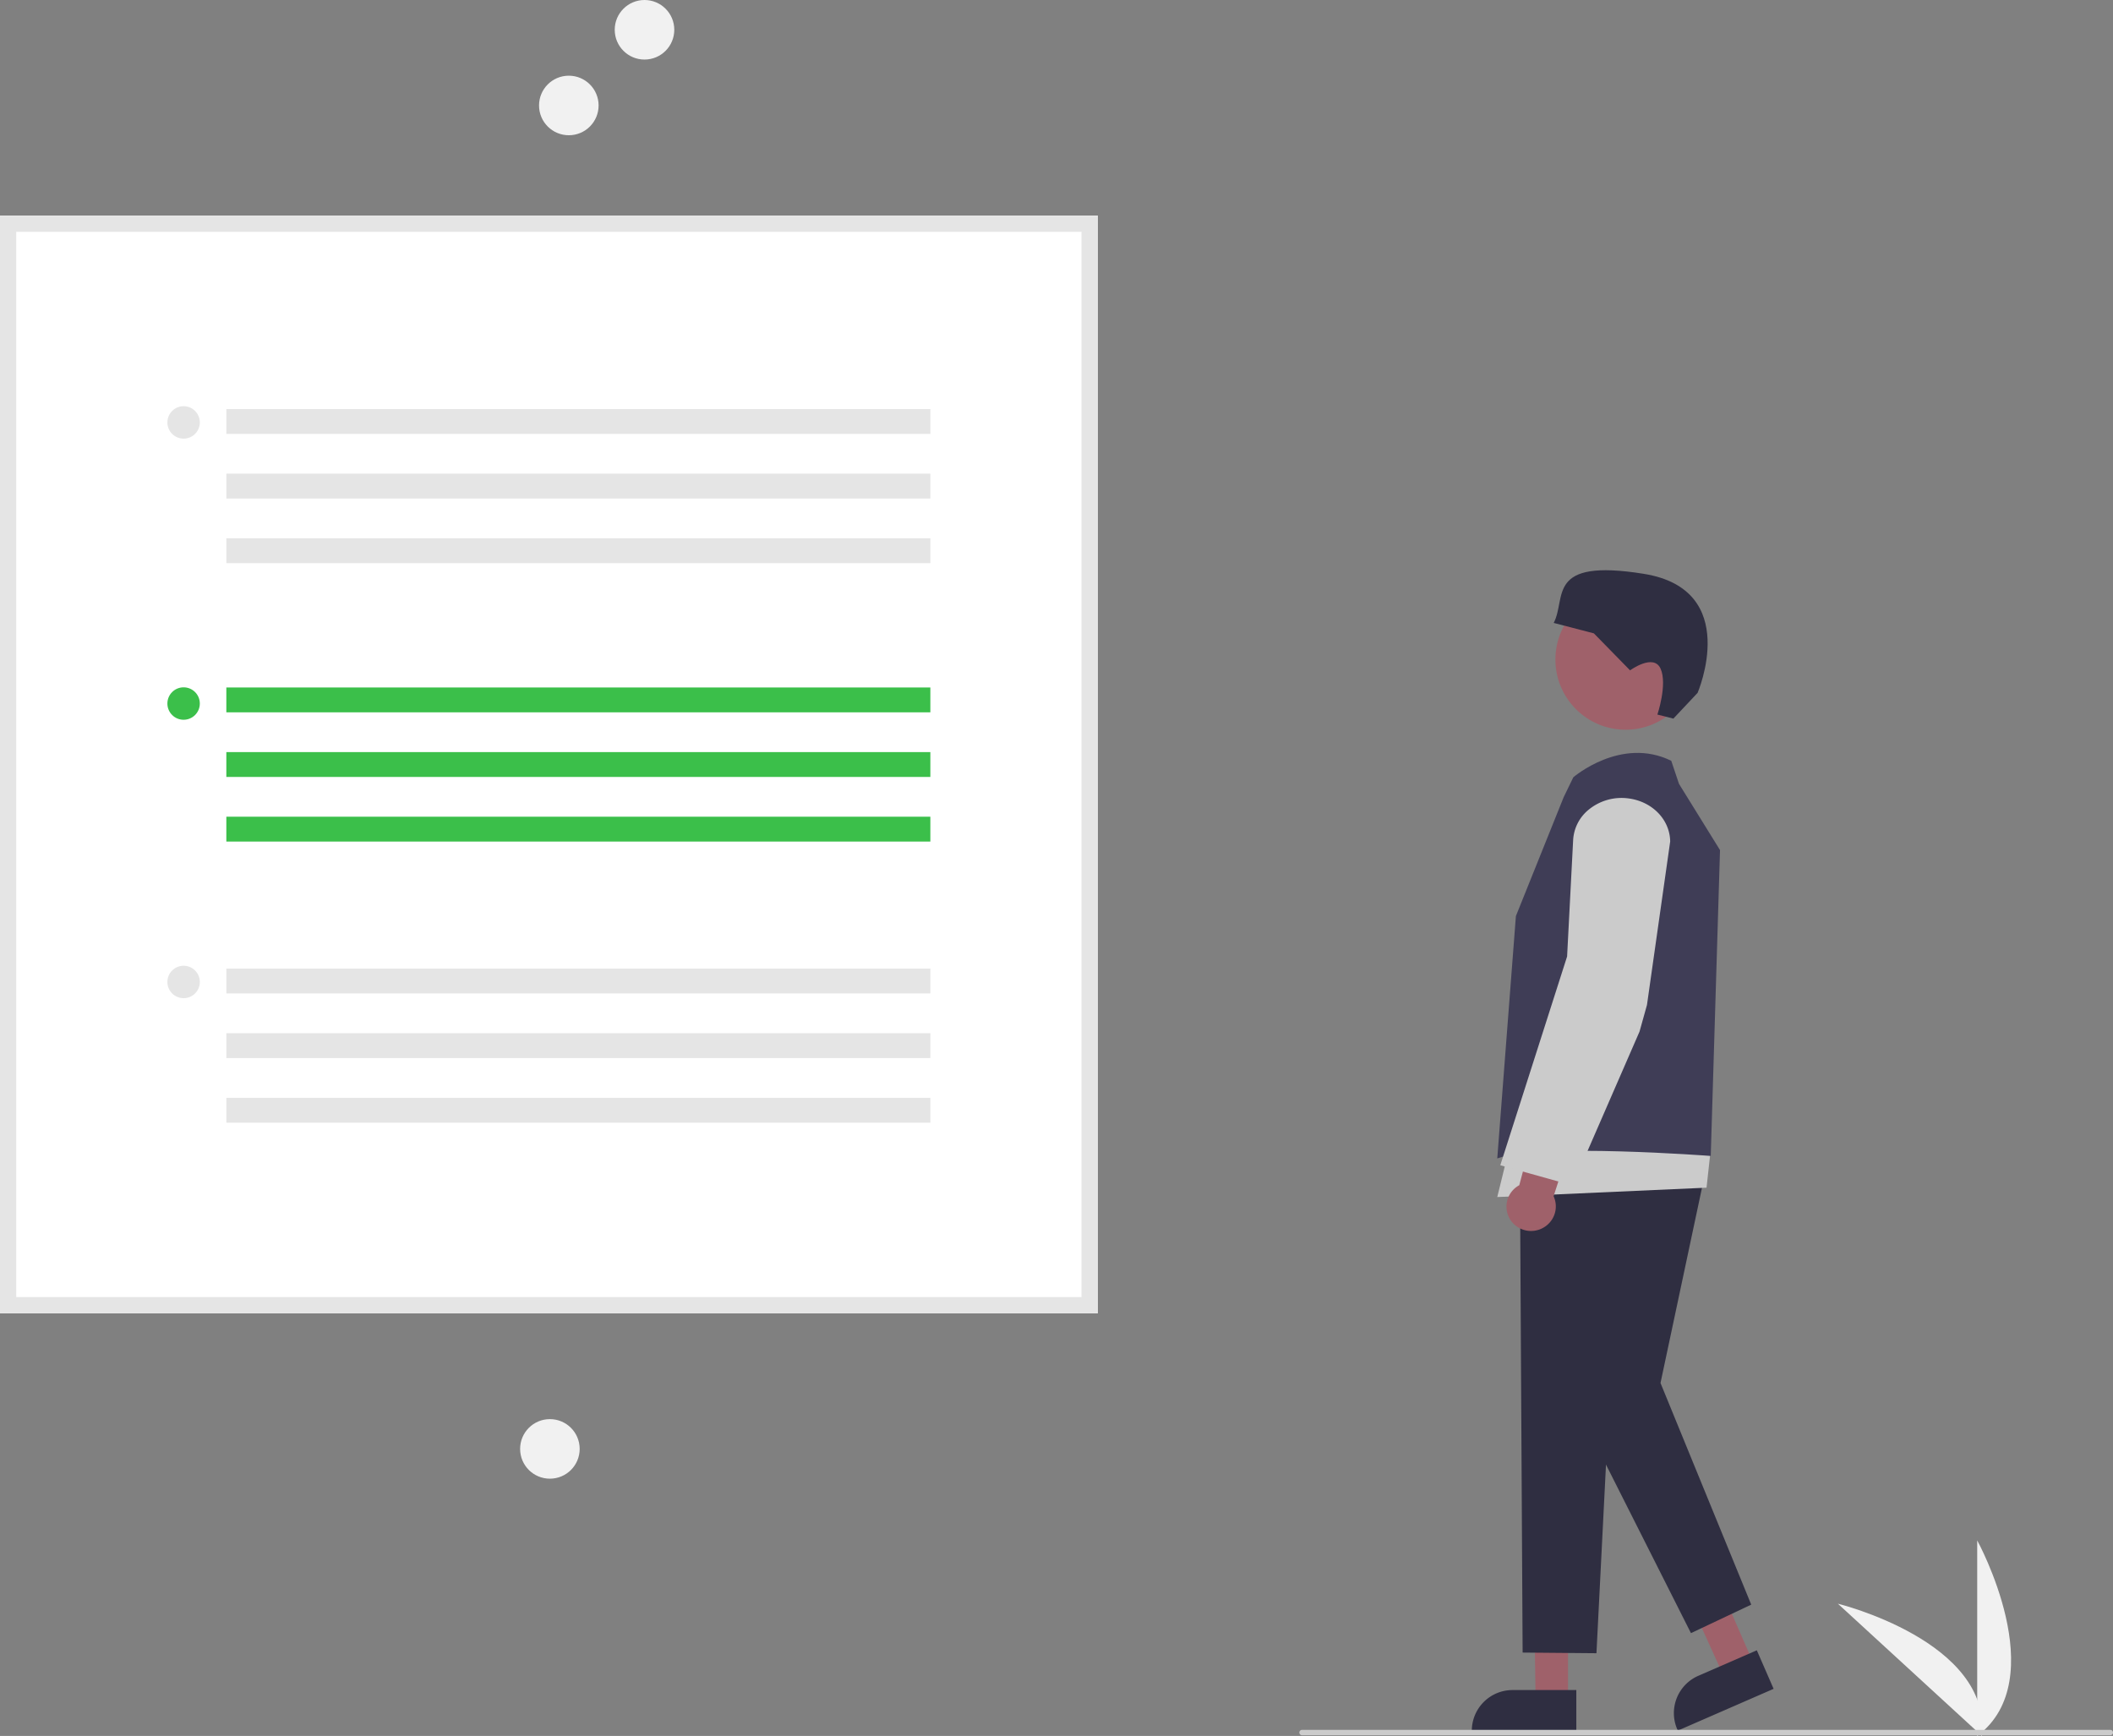 <svg xmlns="http://www.w3.org/2000/svg" xmlns:xlink="http://www.w3.org/1999/xlink" data-name="Layer 1" width="781.677" height="642.211" viewBox="0 0 781.677 642.211"><rect x="0" y="0" width="781.677" height="642.211" fill="#808080" stroke="none"/><path d="M940.606,771.106v-72.34S968.798,750.051,940.606,771.106Z" transform="translate(-209.162 -128.894)" fill="#f1f1f1"></path><path d="M942.348,771.093,889.058,722.172S945.903,736.087,942.348,771.093Z" transform="translate(-209.162 -128.894)" fill="#f1f1f1"></path><circle id="a0c15788-f4f4-4acc-aa12-f27a30ea141c" data-name="Ellipse 44" cx="238.427" cy="11.017" r="11.017" fill="#f1f1f1"></circle><circle id="e9b5f50e-78d4-4cc2-9ed2-81635f80ef66" data-name="Ellipse 44" cx="210.427" cy="39.017" r="11.017" fill="#f1f1f1"></circle><circle id="b8afa681-60ae-40dd-b0dc-0ba40dd0fb25" data-name="Ellipse 44" cx="203.427" cy="536.017" r="11.017" fill="#f1f1f1"></circle><path d="M796.569,435.1" transform="translate(-209.162 -128.894)"></path><polygon points="580.071 629.149 568.088 629.149 567.402 583.645 580.071 582.928 580.071 629.149" fill="#9f616a"></polygon><path d="M792.3,769.671l-38.661-0v-.5a15.068,15.068,0,0,1,15.051-15.051h23.61Z" transform="translate(-209.162 -128.894)" fill="#2f2e41"></path><polygon points="648.668 615.343 637.683 620.132 618.87 578.693 630.198 572.974 648.668 615.343" fill="#9f616a"></polygon><path d="M829.848,769.12l-.2-.458a15.051,15.051,0,0,1,7.782-19.812l21.643-9.435,6.214,14.255Z" transform="translate(-209.162 -128.894)" fill="#2f2e41"></path><circle cx="601.365" cy="243.997" r="25.965" fill="#9f616a"></circle><polygon points="647.842 593.621 614.282 511.638 630.582 434.928 599.659 433.25 582.639 519.069 625.548 604.168 647.842 593.621" fill="#2f2e41"></polygon><polygon points="611.165 419.586 595.344 517.63 590.587 611.602 563.276 611.362 562.263 431.572 611.165 419.586" fill="#2f2e41"></polygon><polygon points="632.869 425.177 631.313 439.378 553.893 442.842 559.135 421.489 632.869 425.177" fill="#cbcbcb"></polygon><path d="M768.414,580.879a9,9,0,0,1,1.535-12.708,9.256,9.256,0,0,1,1.251-.816l30.365-114.11,18,7.91L783.893,571.426a9.016,9.016,0,0,1-2.654,10.884A9.178,9.178,0,0,1,768.414,580.879Z" transform="translate(-209.162 -128.894)" fill="#9f616a"></path><path d="M787.606,423.849l3.581-7.398s17.634-15.245,36.234-6.106l2.867,8.54L845.458,443.382l-3.427,113.148s-63.289-4.813-78.976.921l6.895-89.659Z" transform="translate(-209.162 -128.894)" fill="#3f3d56"></path><path d="M790.9,567.448l-26.722-7.475,24.713-77.236,2.238-43.122a15.592,15.592,0,0,1,5.822-11.25,19.165,19.165,0,0,1,14.799-4.08c8.732,1.196,15.155,7.873,15.273,15.877l0.0.039-.005.039-8.582,60.442-2.752,9.839Z" transform="translate(-209.162 -128.894)" fill="#cbcbcb"></path><path d="M822.296,393.244l5.911,1.494,8.958-9.524s16.464-38.191-19.925-44.035-28.442,8.91-33.307,18.163l14.869,3.866L812.184,376.887s8.732-6.396,11.301-.595S822.296,393.244,822.296,393.244Z" transform="translate(-209.162 -128.894)" fill="#2f2e41"></path><path d="M615.256,614.743h-406.094V208.649h406.094Z" transform="translate(-209.162 -128.894)" fill="#fff"></path><path d="M615.256,614.743h-406.094V208.649h406.094Zm-400.094-6h394.094V214.649h-394.094Z" transform="translate(-209.162 -128.894)" fill="#e5e5e5"></path><rect x="83.731" y="254.329" width="260.441" height="9.194" fill="#3bbf4a"></rect><rect x="83.731" y="278.233" width="260.441" height="9.194" fill="#3bbf4a"></rect><rect x="83.731" y="302.136" width="260.441" height="9.194" fill="#3bbf4a"></rect><circle cx="67.922" cy="260.273" r="6" fill="#3bbf4a"></circle><rect x="83.731" y="151.329" width="260.441" height="9.194" fill="#e5e5e5"></rect><rect x="83.731" y="175.233" width="260.441" height="9.194" fill="#e5e5e5"></rect><rect x="83.731" y="199.136" width="260.441" height="9.194" fill="#e5e5e5"></rect><circle cx="67.922" cy="156.273" r="6" fill="#e5e5e5"></circle><rect x="83.731" y="358.329" width="260.441" height="9.194" fill="#e5e5e5"></rect><rect x="83.731" y="382.233" width="260.441" height="9.194" fill="#e5e5e5"></rect><rect x="83.731" y="406.136" width="260.441" height="9.194" fill="#e5e5e5"></rect><circle cx="67.922" cy="363.273" r="6" fill="#e5e5e5"></circle><path d="M989.838,770.849h-299a1,1,0,0,1,0-2h299a1,1,0,0,1,0,2Z" transform="translate(-209.162 -128.894)" fill="#cbcbcb"></path></svg>